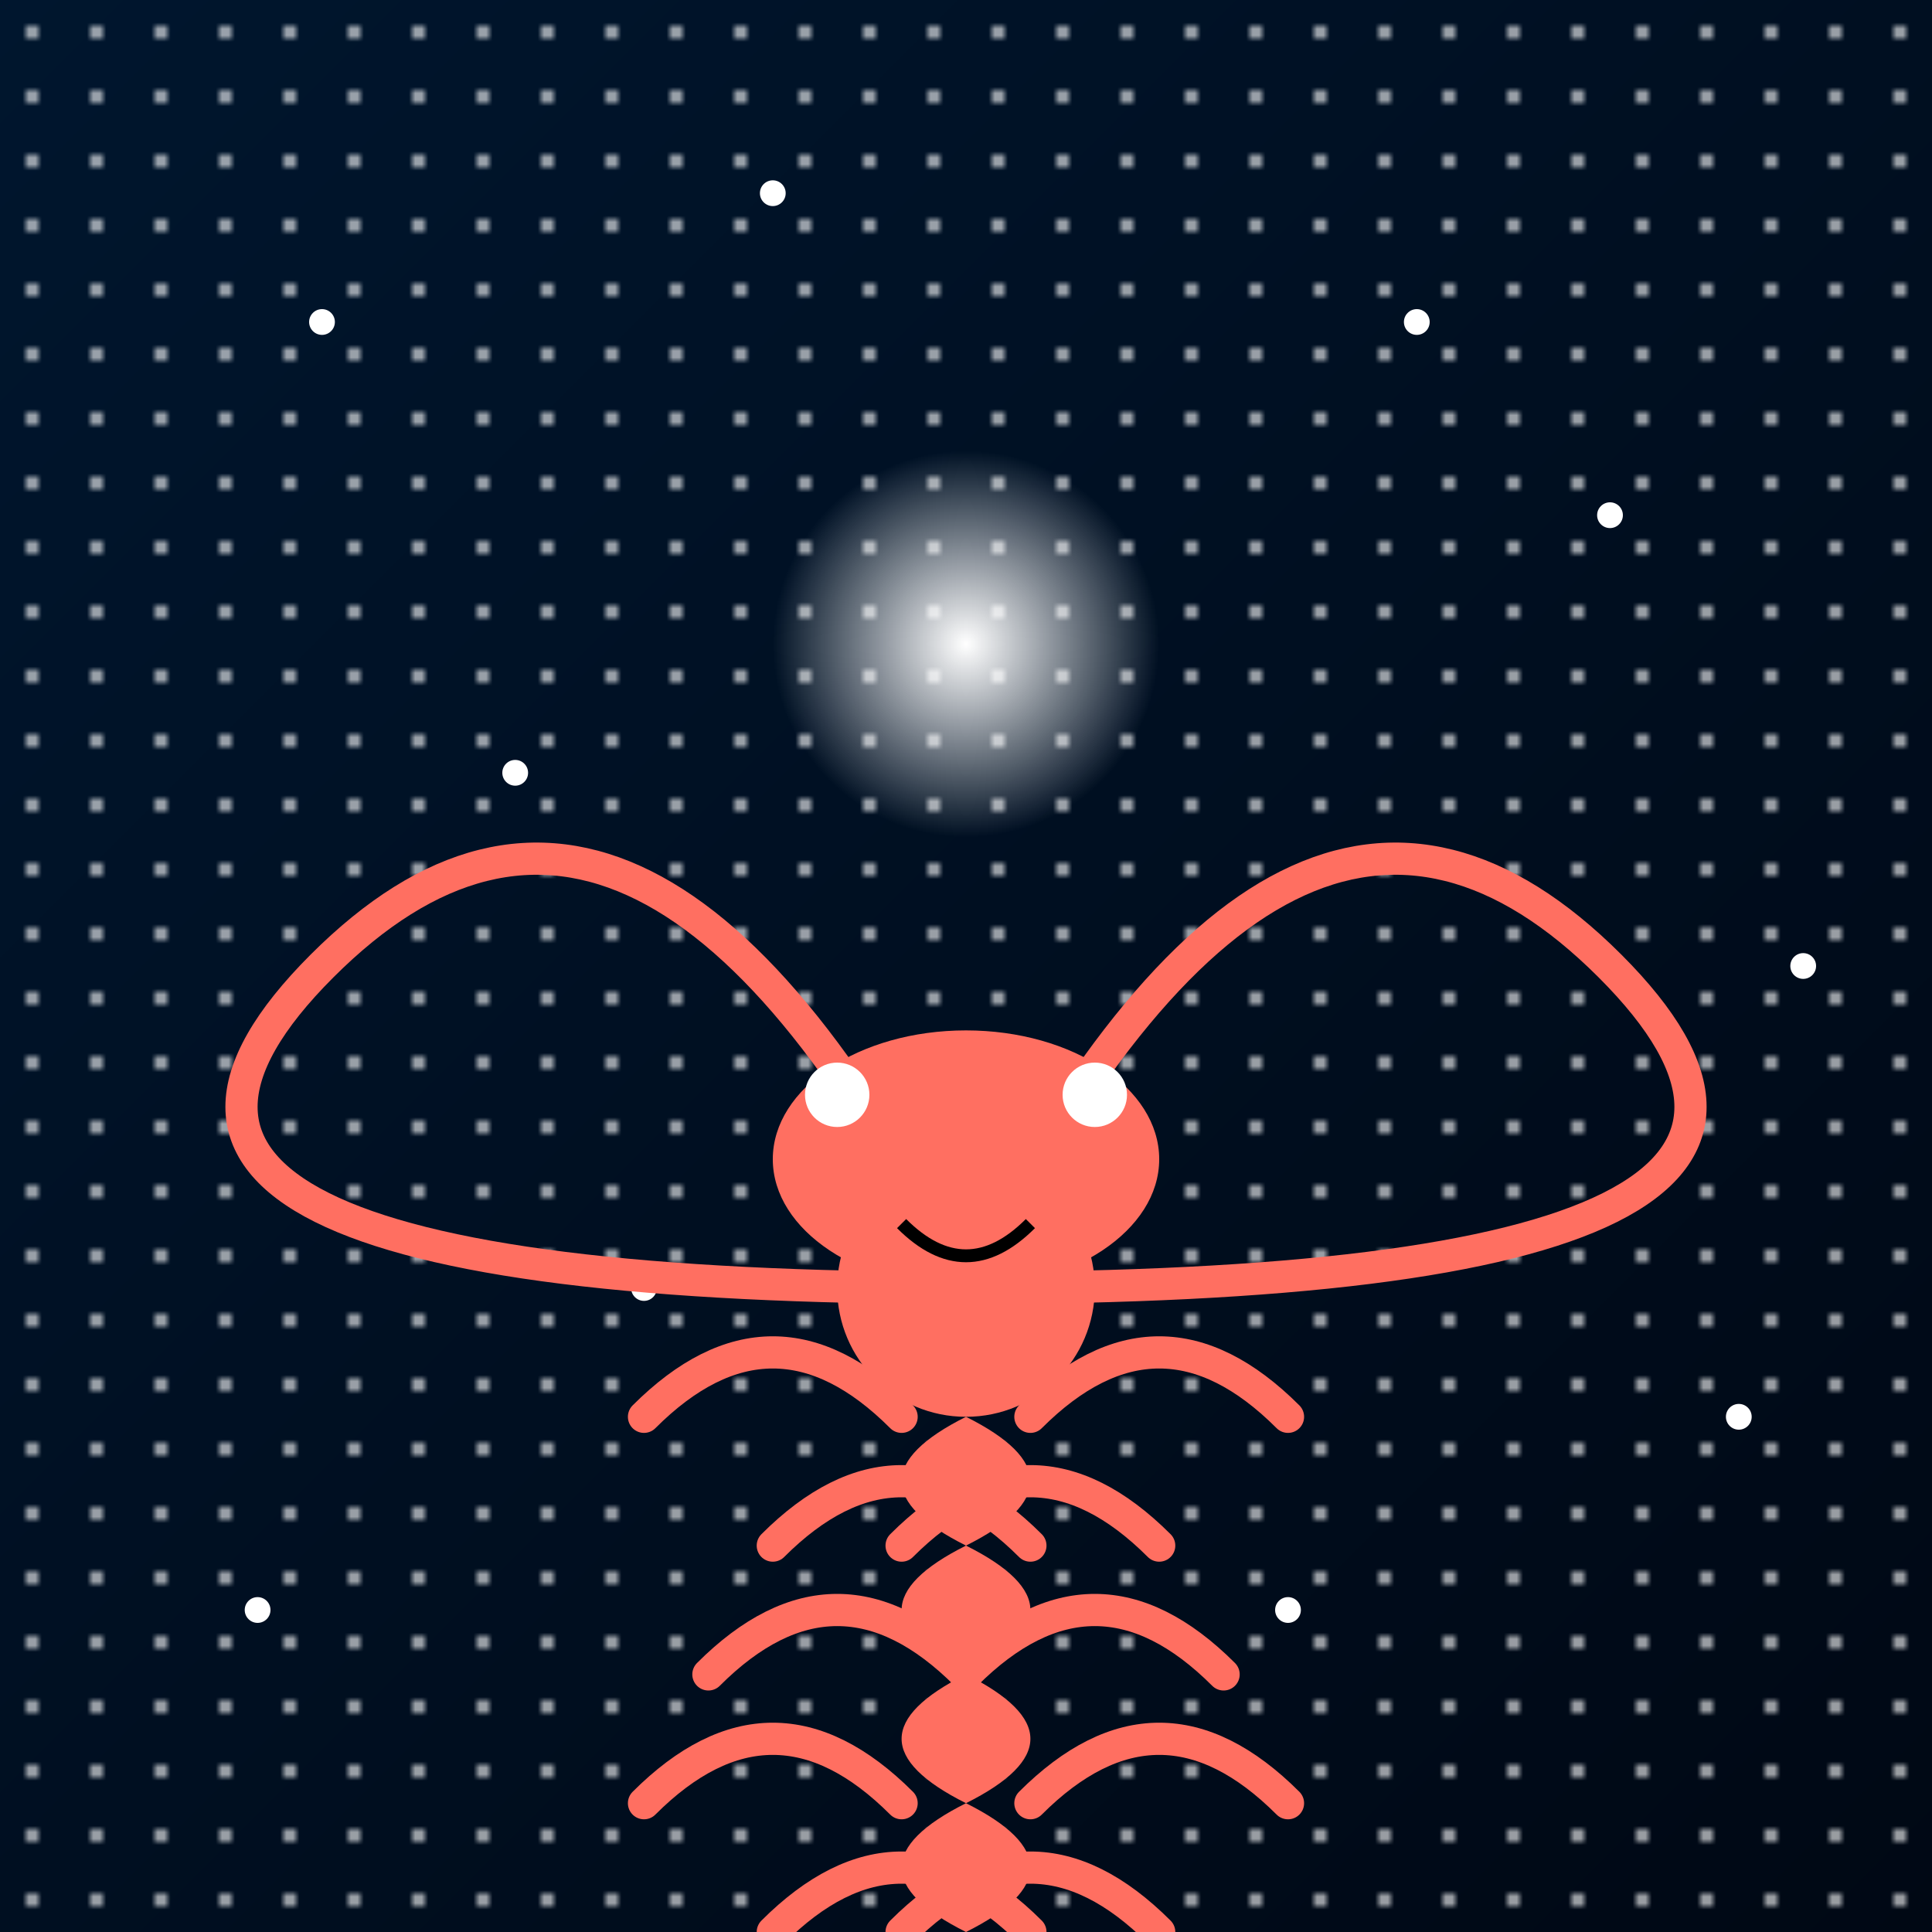 <svg viewBox="0 0 300 300" xmlns="http://www.w3.org/2000/svg">
  <defs>
    <linearGradient id="skyGradient" x1="0" y1="0" x2="1" y2="1">
      <stop offset="0%" stop-color="#00162e" />
      <stop offset="100%" stop-color="#000814" />
    </linearGradient>
    <radialGradient id="starGlow" cx="50%" cy="50%" r="50%" fx="50%" fy="50%">
      <stop offset="0%" stop-color="#ffffff" stop-opacity="1" />
      <stop offset="100%" stop-color="#ffffff" stop-opacity="0" />
    </radialGradient>
    <pattern id="stars" x="0" y="0" width="10" height="10" patternUnits="userSpaceOnUse">
      <circle cx="5" cy="5" r="1" fill="white" />
    </pattern>
  </defs>
  <rect width="300" height="300" fill="url(#skyGradient)" />
  <rect width="300" height="300" fill="url(#stars)" opacity="0.8" />
  <circle cx="150" cy="100" r="30" fill="url(#starGlow)" />
  <circle cx="50" cy="50" r="2" fill="white" />
  <circle cx="250" cy="80" r="2" fill="white" />
  <circle cx="100" cy="200" r="2" fill="white" />
  <circle cx="200" cy="250" r="2" fill="white" />
  <circle cx="280" cy="150" r="2" fill="white" />
  <circle cx="120" cy="30" r="2" fill="white" />
  <circle cx="80" cy="120" r="2" fill="white" />
  <circle cx="220" cy="50" r="2" fill="white" />
  <circle cx="170" cy="180" r="2" fill="white" />
  <circle cx="40" cy="250" r="2" fill="white" />
  <circle cx="270" cy="220" r="2" fill="white" />
  <path d="M150,200 Q100,100 50,150 T150,200" fill="none" stroke="#ff6f61" stroke-width="5" stroke-linecap="round" />
  <path d="M150,200 Q200,100 250,150 T150,200" fill="none" stroke="#ff6f61" stroke-width="5" stroke-linecap="round" />
  <circle cx="150" cy="200" r="20" fill="#ff6f61" />
  <ellipse cx="150" cy="180" rx="30" ry="20" fill="#ff6f61" />
  <circle cx="130" cy="170" r="5" fill="white" />
  <circle cx="170" cy="170" r="5" fill="white" />
  <path d="M140,190 Q150,200 160,190" fill="none" stroke="black" stroke-width="2" />
  <path d="M150,220 Q170,230 150,240 Q130,230 150,220" fill="#ff6f61" />
  <path d="M150,240 Q170,250 150,260 Q130,250 150,240" fill="#ff6f61" />
  <path d="M150,260 Q170,270 150,280 Q130,270 150,260" fill="#ff6f61" />
  <path d="M150,280 Q170,290 150,300 Q130,290 150,280" fill="#ff6f61" />
  <path d="M100,220 Q120,200 140,220" fill="none" stroke="#ff6f61" stroke-width="5" stroke-linecap="round" />
  <path d="M200,220 Q180,200 160,220" fill="none" stroke="#ff6f61" stroke-width="5" stroke-linecap="round" />
  <path d="M120,240 Q140,220 160,240" fill="none" stroke="#ff6f61" stroke-width="5" stroke-linecap="round" />
  <path d="M180,240 Q160,220 140,240" fill="none" stroke="#ff6f61" stroke-width="5" stroke-linecap="round" />
  <path d="M110,260 Q130,240 150,260" fill="none" stroke="#ff6f61" stroke-width="5" stroke-linecap="round" />
  <path d="M190,260 Q170,240 150,260" fill="none" stroke="#ff6f61" stroke-width="5" stroke-linecap="round" />
  <path d="M100,280 Q120,260 140,280" fill="none" stroke="#ff6f61" stroke-width="5" stroke-linecap="round" />
  <path d="M200,280 Q180,260 160,280" fill="none" stroke="#ff6f61" stroke-width="5" stroke-linecap="round" />
  <path d="M120,300 Q140,280 160,300" fill="none" stroke="#ff6f61" stroke-width="5" stroke-linecap="round" />
  <path d="M180,300 Q160,280 140,300" fill="none" stroke="#ff6f61" stroke-width="5" stroke-linecap="round" />
  <path d="M110,320 Q130,300 150,320" fill="none" stroke="#ff6f61" stroke-width="5" stroke-linecap="round" />
  <path d="M190,320 Q170,300 150,320" fill="none" stroke="#ff6f61" stroke-width="5" stroke-linecap="round" />
  <path d="M100,340 Q120,320 140,340" fill="none" stroke="#ff6f61" stroke-width="5" stroke-linecap="round" />
  <path d="M200,340 Q180,320 160,340" fill="none" stroke="#ff6f61" stroke-width="5" stroke-linecap="round" />
  <path d="M120,360 Q140,340 160,360" fill="none" stroke="#ff6f61" stroke-width="5" stroke-linecap="round" />
  <path d="M180,360 Q160,340 140,360" fill="none" stroke="#ff6f61" stroke-width="5" stroke-linecap="round" />
</svg>